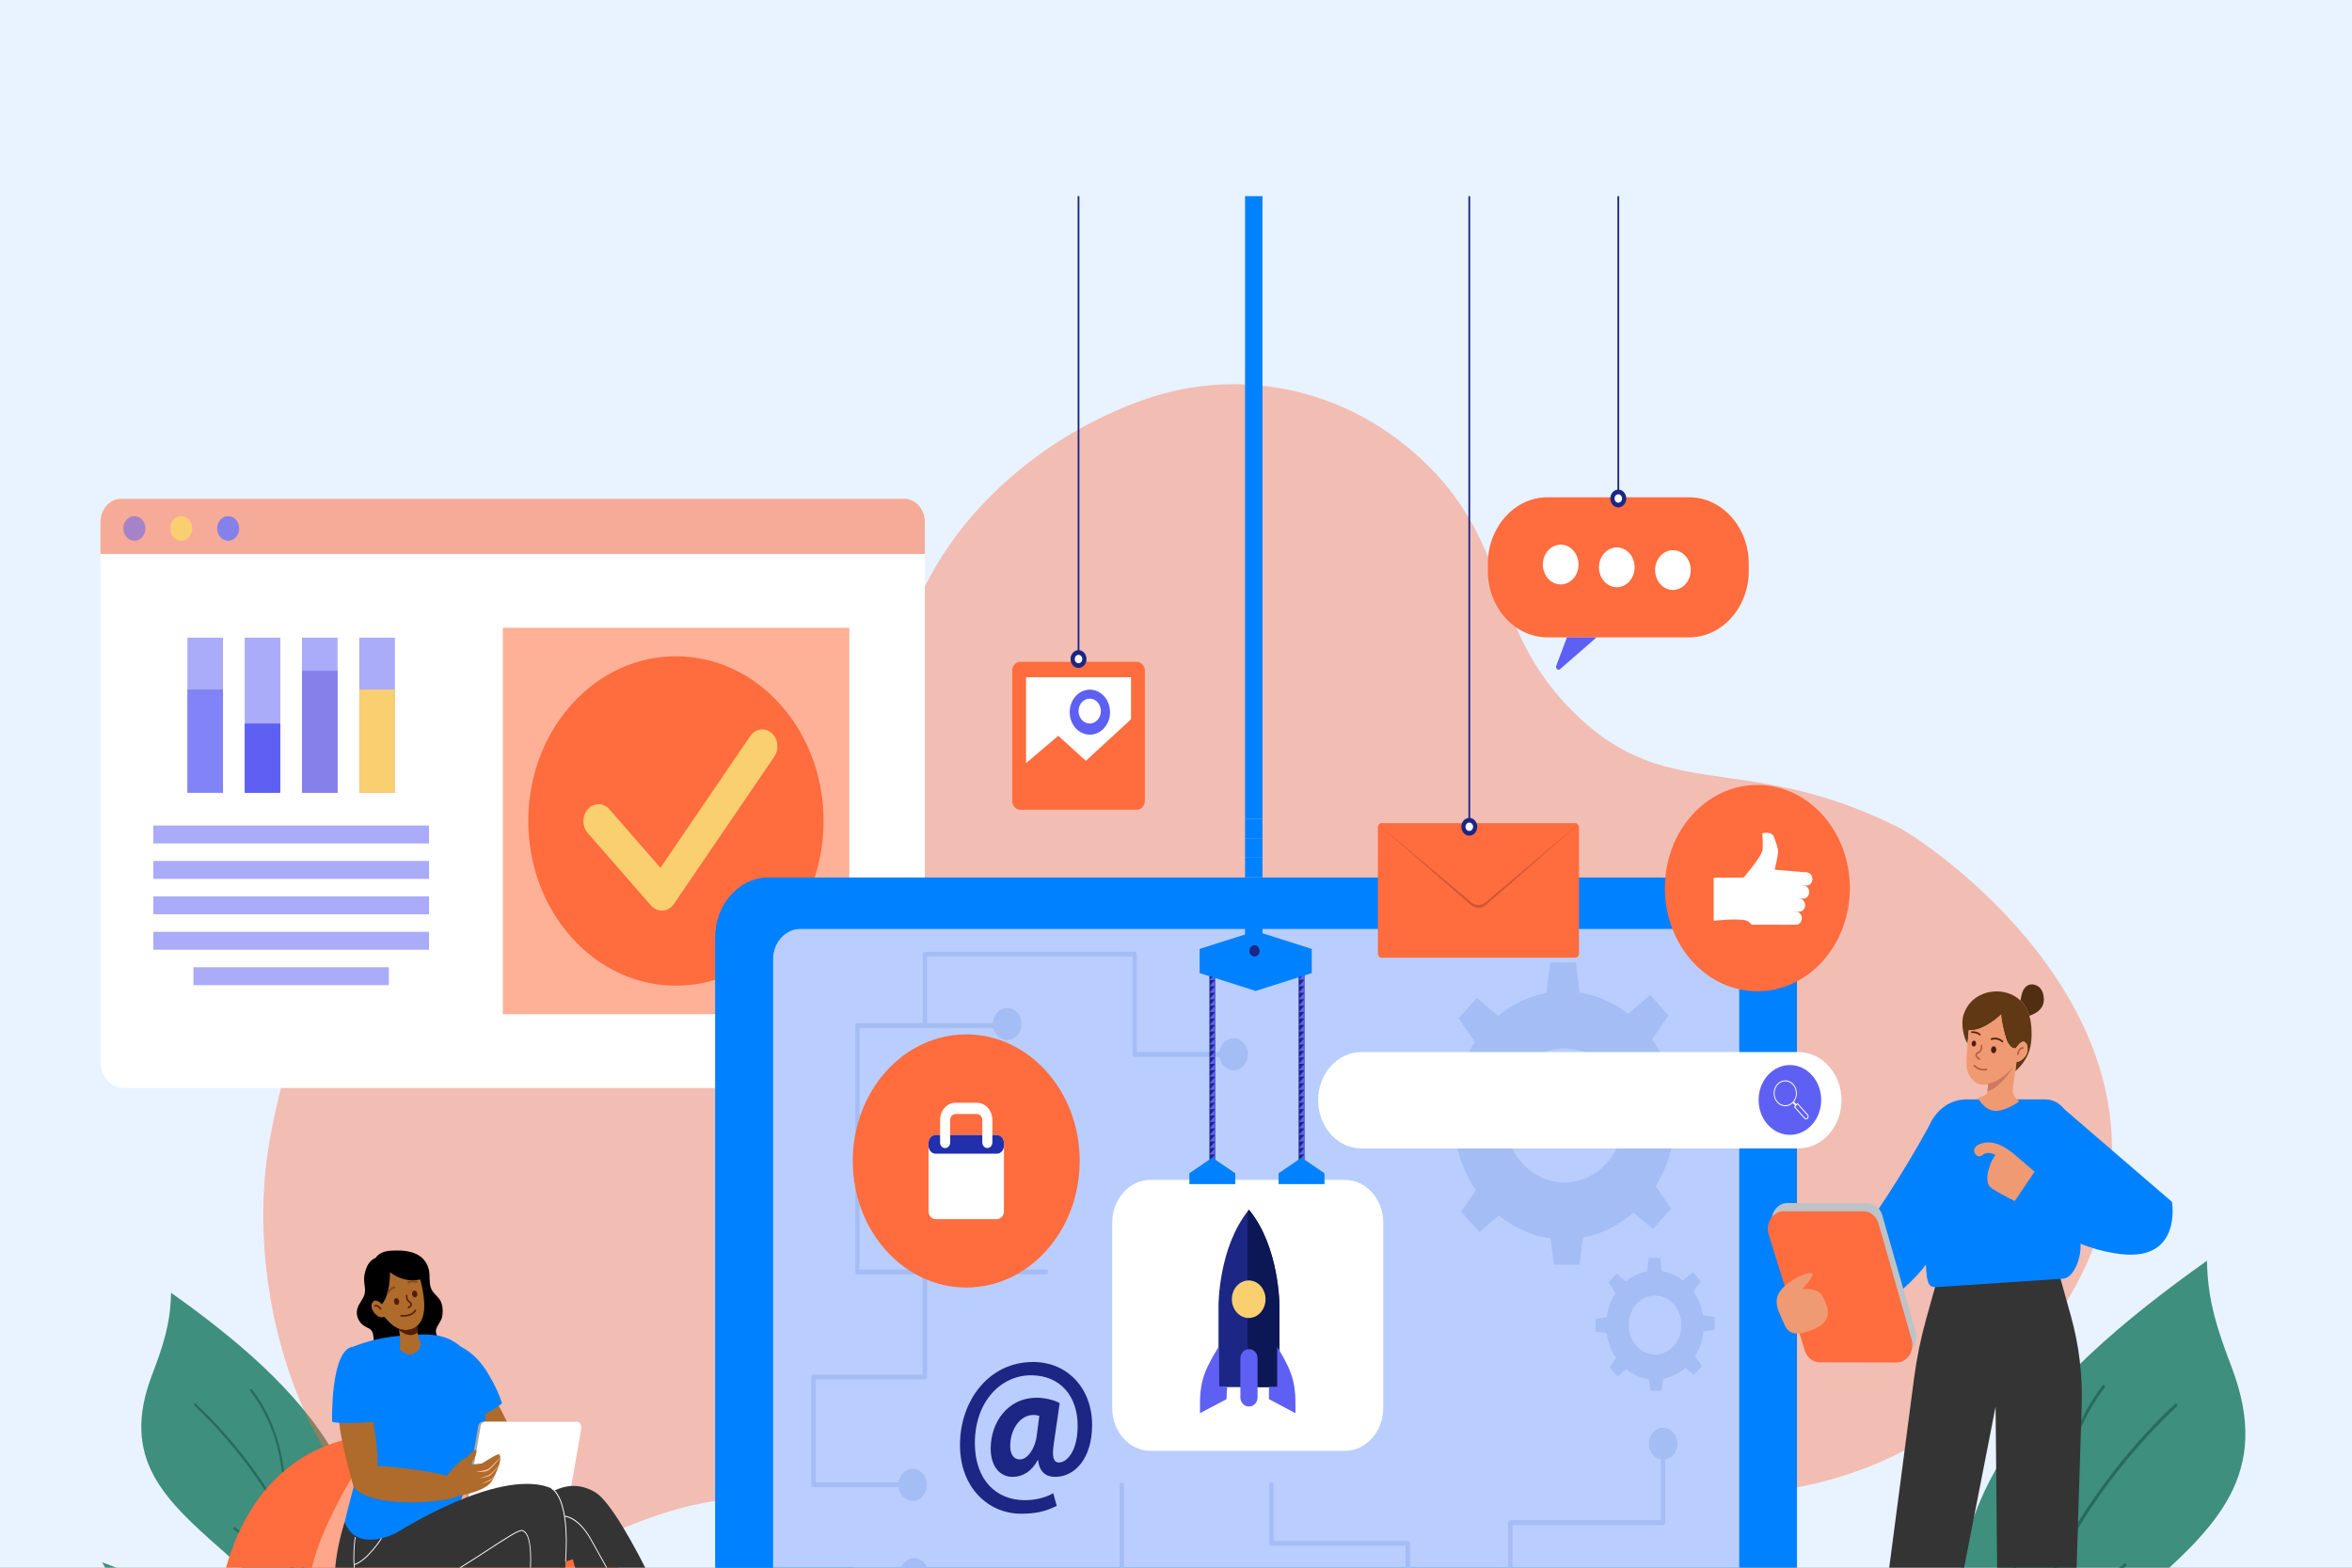 <?xml version="1.0" encoding="utf-8"?>
<svg version="1.1" x="0px" y="0px" viewBox="0 0 750 500" style="enable-background:new 0 0 750 500;" xmlns="http://www.w3.org/2000/svg" xmlns:bx="https://boxy-svg.com">
  <rect x="0" y="0" width="750" height="500" fill="#808080" stroke="none"/>
  <defs>
    <linearGradient id="color-0" gradientUnits="userSpaceOnUse" bx:pinned="true">
      <stop style="stop-color: rgb(255, 108, 62);"/>
    </linearGradient>
    <linearGradient id="color-1" gradientUnits="userSpaceOnUse" bx:pinned="true">
      <stop style="stop-color: rgb(0, 129, 255);"/>
    </linearGradient>
  </defs>
  <g id="BACKGROUND" transform="matrix(1, 0, 0, 1.4, 0, 0)">
    <rect x="0" style="fill:#E9F2FF;" width="750" height="500"/>
  </g>
  <g id="OBJECTS" transform="matrix(1.02, 0, 0, 1.138, -3.791, 62.56)">
    <g>
      <defs>
        <rect id="SVGID_1_" x="0" width="750" height="500"/>
      </defs>
      <clipPath id="SVGID_00000093891179555465090510000001675075487924672953_">
        <rect x="0" width="750" height="500" style="overflow: visible;"/>
      </clipPath>
      <g style="clip-path:url(#SVGID_00000093891179555465090510000001675075487924672953_);">
        <g>
          <g>
            <path style="fill:#3E8F7D;" d="M97.701,427.247c5.28-24.889-7.363-34.193-24.767-47.92 c-18.03-14.22-31.547-25.596-21.764-48.764c3.397-8.045,5.864-14.338,6.018-23.226c39.176,24.944,80.569,59.478,48.972,107.73 c-2.791,4.263-5.48,6.837-6.011,12.386L97.701,427.247z"/>
            <path style="fill:#3E8F7D;" d="M79.004,426.866c-10.637-1.271-22.684-5.736-28.637-13.612 c-6.869-9.087-8.223-20.987-14.724-30.361c19.409,6.71,43.728,12.712,51.069,34.369c1.082,3.194,1.836,6.46,2.141,9.822 c-0.006,0.001-0.013,0.001-0.02,0.002C85.894,427.358,82.526,427.287,79.004,426.866z"/>
            <path style="fill:#3E8F7D;" d="M115.803,427.745c23.58-5.696,39.059-13.047,37.572-40.116 c-21.106,11.428-40.337,10.793-47.295,38.547L115.803,427.745z"/>
            <g>
              <path style="fill:#276B5B;" d="M98.762,427.452c-0.04,0-0.081-0.007-0.121-0.023c-0.174-0.067-0.26-0.262-0.193-0.436 c16.069-41.561-21.949-77.914-33.985-88.065c-0.143-0.12-0.16-0.333-0.04-0.475c0.12-0.142,0.332-0.161,0.475-0.04 c7.678,6.476,21.863,20.001,30.605,37.817c8.645,17.619,9.847,34.78,3.573,51.006 C99.025,427.37,98.897,427.452,98.762,427.452z"/>
            </g>
            <g>
              <path style="fill:#276B5B;" d="M92.542,371.804c-0.005,0-0.009,0-0.014,0c-0.186-0.007-0.331-0.164-0.323-0.35l0.028-0.689 c0.326-7.927,0.932-22.68-10.252-35.879c-0.12-0.142-0.102-0.355,0.039-0.475c0.142-0.121,0.355-0.103,0.475,0.039 c11.354,13.4,10.741,28.325,10.412,36.342l-0.028,0.689C92.871,371.662,92.721,371.804,92.542,371.804z"/>
            </g>
            <g>
              <path style="fill:#276B5B;" d="M99.027,386.783c-0.05,0-0.102-0.012-0.15-0.036c-5.9-2.952-16.824-9.428-22.053-13.074 c-0.153-0.106-0.19-0.316-0.084-0.469c0.106-0.152,0.316-0.19,0.469-0.084c5.209,3.632,16.091,10.083,21.969,13.024 c0.167,0.083,0.234,0.286,0.15,0.452C99.269,386.715,99.151,386.783,99.027,386.783z"/>
            </g>
            <g>
              <path style="fill:#276B5B;" d="M85.067,427.769c-0.15,0-0.287-0.101-0.326-0.253c-1.565-6.067-7.512-14.722-14.798-21.535 c-8.361-7.819-16.895-11.884-23.414-11.146c-0.189,0.02-0.352-0.113-0.373-0.297c-0.021-0.185,0.112-0.352,0.297-0.373 c6.715-0.755,15.444,3.369,23.95,11.324c7.371,6.894,13.396,15.678,14.991,21.859c0.046,0.18-0.062,0.364-0.242,0.411 C85.123,427.765,85.095,427.769,85.067,427.769z"/>
            </g>
            <g>
              <path style="fill:#276B5B;" d="M108.903,424.632c-0.061,0-0.122-0.016-0.177-0.05c-0.158-0.098-0.207-0.306-0.109-0.464 c5.356-8.651,13.214-12.473,21.532-16.52c4.277-2.08,8.699-4.231,12.746-7.1c0.152-0.108,0.362-0.072,0.47,0.08 c0.108,0.152,0.072,0.362-0.08,0.47c-4.092,2.901-8.539,5.064-12.841,7.157c-8.228,4.003-16,7.783-21.254,16.268 C109.125,424.576,109.015,424.632,108.903,424.632z"/>
            </g>
            <g>
              <path style="fill:#276B5B;" d="M101.084,392.22c-0.06,0-0.12-0.016-0.175-0.049c-0.159-0.097-0.209-0.304-0.112-0.463 c3.777-6.191,3.044-14.07,2.336-21.69c-0.27-2.913-0.55-5.924-0.555-8.732c0-0.186,0.15-0.337,0.336-0.338 c0,0,0.001,0,0.001,0c0.186,0,0.337,0.15,0.337,0.336c0.004,2.778,0.27,5.641,0.552,8.672 c0.718,7.729,1.461,15.722-2.432,22.103C101.308,392.163,101.197,392.22,101.084,392.22z"/>
            </g>
          </g>
          <g>
            <path style="fill:#3E8F7D;" d="M641.391,453.115c-6.814-32.12,9.502-44.127,31.962-61.842 c23.268-18.351,40.713-33.032,28.088-62.932c-4.384-10.382-7.568-18.503-7.766-29.973 c-50.557,32.192-103.977,76.758-63.2,139.029c3.602,5.501,7.072,8.824,7.757,15.984L641.391,453.115z"/>
            <path style="fill:#3E8F7D;" d="M665.52,452.622c13.727-1.641,29.275-7.402,36.957-17.566 c8.864-11.727,10.612-27.085,19.002-39.182c-25.048,8.659-56.432,16.406-65.906,44.355c-1.397,4.122-2.369,8.336-2.763,12.676 c0.008,0.001,0.017,0.002,0.025,0.003C656.629,453.257,660.975,453.166,665.52,452.622z"/>
            <path style="fill:#3E8F7D;" d="M618.031,453.757c-30.43-7.351-50.406-16.837-48.488-51.77 c27.238,14.748,52.056,13.929,61.035,49.746L618.031,453.757z"/>
            <g>
              <path style="fill:#276B5B;" d="M640.022,453.379c0.052,0,0.105-0.009,0.157-0.029c0.224-0.087,0.335-0.339,0.248-0.562 c-20.738-53.636,28.326-100.55,43.858-113.651c0.184-0.155,0.207-0.429,0.052-0.613c-0.155-0.183-0.429-0.208-0.613-0.052 c-9.908,8.358-28.215,25.812-39.497,48.804c-11.157,22.738-12.708,44.884-4.611,65.825 C639.683,453.273,639.847,453.379,640.022,453.379z"/>
            </g>
            <g>
              <path style="fill:#276B5B;" d="M648.05,381.564c0.006,0,0.012,0,0.018,0c0.24-0.01,0.427-0.212,0.417-0.452l-0.036-0.889 c-0.42-10.23-1.202-29.27,13.231-46.303c0.155-0.183,0.132-0.458-0.051-0.613c-0.183-0.156-0.458-0.133-0.612,0.05 c-14.653,17.293-13.862,36.554-13.437,46.901l0.036,0.889C647.625,381.38,647.818,381.564,648.05,381.564z"/>
            </g>
            <g>
              <path style="fill:#276B5B;" d="M639.681,400.894c0.065,0,0.132-0.015,0.194-0.046c7.615-3.81,21.711-12.167,28.46-16.872 c0.197-0.137,0.245-0.408,0.108-0.605c-0.137-0.197-0.407-0.245-0.605-0.108c-6.722,4.687-20.766,13.012-28.352,16.808 c-0.215,0.108-0.302,0.368-0.194,0.583C639.367,400.806,639.521,400.894,639.681,400.894z"/>
            </g>
            <g>
              <path style="fill:#276B5B;" d="M657.697,453.787c0.194,0,0.37-0.13,0.421-0.326c2.02-7.83,9.695-18.999,19.097-27.792 c10.79-10.091,21.803-15.336,30.217-14.384c0.244,0.026,0.454-0.145,0.481-0.384c0.027-0.239-0.145-0.454-0.384-0.481 c-8.666-0.974-19.931,4.348-30.909,14.613c-9.513,8.896-17.287,20.233-19.346,28.209c-0.06,0.233,0.081,0.469,0.313,0.53 C657.624,453.783,657.66,453.787,657.697,453.787z"/>
            </g>
            <g>
              <path style="fill:#276B5B;" d="M626.936,449.74c0.078,0,0.157-0.021,0.229-0.065c0.204-0.127,0.267-0.394,0.141-0.599 c-6.912-11.164-17.053-16.097-27.788-21.319c-5.519-2.685-11.226-5.46-16.449-9.163c-0.196-0.14-0.468-0.093-0.606,0.103 c-0.139,0.196-0.093,0.468,0.103,0.606c5.281,3.744,11.02,6.536,16.571,9.236c10.619,5.165,20.649,10.044,27.428,20.995 C626.648,449.667,626.79,449.74,626.936,449.74z"/>
            </g>
            <g>
              <path style="fill:#276B5B;" d="M637.026,407.911c0.077,0,0.155-0.02,0.226-0.064c0.205-0.125,0.27-0.393,0.145-0.598 c-4.874-7.989-3.929-18.158-3.014-27.991c0.349-3.759,0.71-7.645,0.716-11.269c0-0.24-0.194-0.435-0.434-0.436 c0,0-0.001,0-0.001,0c-0.24,0-0.434,0.194-0.435,0.434c-0.005,3.585-0.349,7.28-0.713,11.191 c-0.927,9.975-1.886,20.289,3.138,28.524C636.736,407.837,636.879,407.911,637.026,407.911z"/>
            </g>
          </g>
        </g>
        <path style="fill: rgba(255, 108, 62, 0.392);" d="M358.56,57.942c28.95-10.019,61.087-5.564,85.647,12.748c1.065,0.794,2.123,1.619,3.171,2.475 c28.337,23.134,21.751,46.157,45.96,69.33c30.445,29.142,53.848,12.159,103.606,34.276c7.327,3.257,68.927,39.796,66.993,92.7 c-1.514,41.407-41.465,74.352-75.562,86.468c-49.523,17.597-76.615-3.407-105.681,18.334 c-35.447,26.515-23.683,79.314-101.531,85.272c-76.341,5.842-58.752-81.013-126.878-93.128 c-51.416-9.144-75.447,29.328-116.556,13.087c-36.855-14.56-58.745-69.772-49.661-115.096 c8.797-43.895,29.629-69.814,51.739-78.581c57.099-22.639,87.114-4.135,122.95-32.425c27.191-21.467,20.608-42.424,50.634-69.33 C327.813,71.148,343.74,63.071,358.56,57.942z"/>
        <g>
          <g>
            <path style="fill:#FFFFFF;" d="M35.135,242.741c0,3.977,3.224,7.202,7.202,7.202h243.308c3.977,0,7.202-3.224,7.202-7.202 V100.279H35.135V242.741z"/>
            <path style="opacity: 0.53; fill: url('#color-0');" d="M286.381,84.825H41.601c-3.571,0-6.466,2.895-6.466,6.466v8.988h257.711v-8.988 C292.847,87.72,289.952,84.825,286.381,84.825z"/>
            <circle style="opacity:0.53;fill:#5E60F4;" cx="45.72" cy="93.135" r="3.454"/>
            <circle style="fill:#F9CF70;" cx="60.384" cy="93.135" r="3.454"/>
            <path style="fill:#8681EA;" d="M75.049,89.68c-1.908,0-3.454,1.547-3.454,3.454s1.547,3.454,3.454,3.454 c1.908,0,3.454-1.547,3.454-3.454S76.957,89.68,75.049,89.68z"/>
          </g>
          <rect x="160.912" y="120.951" style="opacity: 0.53; fill: url('#color-0');" width="108.319" height="108.319"/>
          <g>
            <ellipse transform="matrix(0.707 -0.707 0.707 0.707 -60.829 203.367)" style="fill: url('#color-0');" cx="215.071" cy="175.111" rx="46.166" ry="46.166"/>
            <g>
              <path style="fill:#F9CF70;" d="M244.893,150.425c-2.085-1.584-5.06-1.179-6.644,0.905l-28.064,36.917l-15.942-16.387 c-1.826-1.877-4.828-1.919-6.705-0.093c-1.877,1.826-1.918,4.828-0.092,6.705l19.783,20.335 c0.895,0.921,2.122,1.435,3.398,1.435c0.096,0,0.192-0.003,0.288-0.009c1.378-0.084,2.651-0.764,3.487-1.863l31.397-41.301 C247.383,154.984,246.978,152.009,244.893,150.425z"/>
            </g>
          </g>
          <g>
            <g>
              <rect x="62.301" y="123.739" style="opacity:0.53;fill:#5E60F4;" width="11.13" height="43.483"/>
              <rect x="80.215" y="123.739" style="opacity:0.53;fill:#5E60F4;" width="11.13" height="43.483"/>
              <rect x="98.128" y="123.739" style="opacity:0.53;fill:#5E60F4;" width="11.13" height="43.483"/>
              <rect x="62.301" y="138.274" style="opacity:0.53;fill:#5E60F4;" width="11.13" height="28.948"/>
              <rect x="80.215" y="147.81" style="fill:#5E60F4;" width="11.13" height="19.412"/>
              <rect x="98.128" y="133.035" style="fill:#8681EA;" width="11.13" height="34.187"/>
              <rect x="116.041" y="123.739" style="opacity:0.53;fill:#5E60F4;" width="11.13" height="43.483"/>
              <rect x="116.041" y="138.274" style="fill:#F9CF70;" width="11.13" height="28.948"/>
            </g>
            <g style="opacity:0.53;">
              <rect x="51.642" y="176.39" style="fill:#5E60F4;" width="86.189" height="5.022"/>
              <rect x="51.642" y="186.32" style="fill:#5E60F4;" width="86.189" height="5.023"/>
              <rect x="51.642" y="196.249" style="fill:#5E60F4;" width="86.189" height="5.022"/>
              <rect x="51.642" y="206.179" style="fill:#5E60F4;" width="86.189" height="5.022"/>
              <rect x="64.195" y="216.108" style="fill:#5E60F4;" width="61.083" height="5.022"/>
            </g>
          </g>
        </g>
        <g>
          <ellipse style="fill:#BACDFF;" cx="380.824" cy="454.074" rx="190.904" ry="6.292"/>
        </g>
        <g>
          <g>
            <rect x="363.901" y="397.596" style="fill: url('#color-1');" width="65.05" height="54.637"/>
          </g>
          <g>
            <polygon style="fill: url('#color-1');" points="428.95,397.596 428.95,452.233 421.45,452.233 372.82,397.596 &#9;&#9;&#9;&#9;&#9;"/>
          </g>
          <g>
            <g>
              <path style="fill: url('#color-1');" d="M565.492,207.671v187.682c0,9.228-7.48,16.701-16.701,16.701H244.06 c-2.632,0-5.116-0.609-7.333-1.694c-5.551-2.712-9.368-8.411-9.368-15.007V207.671c0-9.221,7.48-16.701,16.701-16.701h304.73 C558.012,190.97,565.492,198.45,565.492,207.671z"/>
            </g>
            <g>
              <path style="fill: url('#color-1');" d="M522.842,190.97L236.728,410.36c-5.551-2.712-9.368-8.411-9.368-15.007V207.671 c0-9.221,7.48-16.701,16.701-16.701H522.842z"/>
            </g>
          </g>
          <g>
            <g>
              <path style="fill:#BACDFF;" d="M547.445,213.892v175.247c0,4.701-3.81,8.511-8.511,8.511H253.918 c-0.355,0-0.703-0.02-1.045-0.067c-4.205-0.509-7.467-4.098-7.467-8.444V213.892c0-4.701,3.81-8.511,8.511-8.511h285.016 C543.634,205.381,547.445,209.191,547.445,213.892z"/>
            </g>
          </g>
          <g>
            <path style="fill:#A4BDF4;" d="M535.294,260.558v-8.077l-8.335-1.111c-1.021-5.609-3.39-10.747-6.758-15.069l5.131-6.71 l-5.712-5.712l-6.92,5.292c-4.416-3.096-9.586-5.188-15.179-5.951l-1.131-8.482h-8.077l-1.149,8.615 c-5.602,0.912-10.754,3.161-15.117,6.413l-6.625-5.066l-5.712,5.712l5.086,6.65c-3.297,4.479-5.545,9.777-6.381,15.533 l-7.846,1.046v8.077l7.859,1.048c0.874,5.899,3.232,11.314,6.681,15.855l-4.578,5.987l5.712,5.712l6.06-4.634 c4.653,3.403,10.183,5.676,16.188,6.417l0.981,7.359h8.077l1.01-7.575c5.906-0.988,11.307-3.465,15.803-7.034l6.077,4.647 l5.711-5.712l-4.841-6.331c3.198-4.592,5.314-9.992,5.982-15.832L535.294,260.558z M492.786,276.432 c-10.383,0-18.799-8.416-18.799-18.799c0-10.386,8.416-18.802,18.799-18.802s18.802,8.416,18.802,18.802 C511.588,268.017,503.17,276.432,492.786,276.432z"/>
          </g>
          <g>
            <rect x="306.014" y="440.522" style="fill: url('#color-1');" width="180.822" height="11.708"/>
          </g>
          <g>
            <path style="fill:#A4BDF4;" d="M539.788,317.695v-3.549l-3.662-0.488c-0.449-2.464-1.489-4.722-2.969-6.62l2.254-2.948 l-2.509-2.509l-3.04,2.325c-1.94-1.36-4.211-2.279-6.669-2.614l-0.497-3.726h-3.549l-0.505,3.785 c-2.461,0.401-4.725,1.389-6.641,2.817l-2.91-2.226l-2.509,2.509l2.234,2.922c-1.449,1.968-2.436,4.295-2.804,6.824 l-3.447,0.46v3.549l3.453,0.46c0.384,2.592,1.42,4.971,2.935,6.966l-2.011,2.63l2.509,2.509l2.663-2.036 c2.044,1.495,4.473,2.494,7.112,2.819l0.431,3.233h3.549l0.444-3.328c2.595-0.434,4.967-1.522,6.943-3.09l2.67,2.041 l2.509-2.509l-2.127-2.781c1.405-2.017,2.335-4.39,2.628-6.955L539.788,317.695z M521.114,324.669 c-4.562,0-8.259-3.697-8.259-8.259c0-4.563,3.697-8.26,8.259-8.26s8.26,3.697,8.26,8.26 C529.374,320.972,525.675,324.669,521.114,324.669z"/>
          </g>
          <g>
            <g>
              <g>
                <path style="fill:#A4BDF4;" d="M330.738,302.183h-58.967c-0.37,0-0.67-0.3-0.67-0.67V232.45c0-0.37,0.3-0.67,0.67-0.67 h43.358c0.37,0,0.67,0.299,0.67,0.67c0,0.37-0.3,0.67-0.67,0.67H272.44v67.724h58.298c0.37,0,0.67,0.3,0.67,0.67 C331.408,301.884,331.108,302.183,330.738,302.183z"/>
              </g>
              <g>
                <circle style="fill:#A4BDF4;" cx="318.598" cy="232.017" r="4.477"/>
              </g>
            </g>
            <g>
              <g>
                <circle style="fill:#A4BDF4;" cx="389.375" cy="240.512" r="4.477"/>
              </g>
              <g>
                <path style="fill:#A4BDF4;" d="M385.568,241.226h-27.119c-0.37,0-0.67-0.299-0.67-0.67v-27.454h-64.238v19.348 c0,0.37-0.3,0.67-0.67,0.67s-0.67-0.3-0.67-0.67v-20.018c0-0.37,0.3-0.67,0.67-0.67h65.577c0.37,0,0.67,0.299,0.67,0.67 v27.454h26.45c0.37,0,0.67,0.299,0.67,0.67C386.238,240.927,385.938,241.226,385.568,241.226z"/>
              </g>
            </g>
            <g>
              <g>
                <circle style="fill:#A4BDF4;" cx="289.034" cy="361.168" r="4.477"/>
              </g>
              <g>
                <path style="fill:#A4BDF4;" d="M285.126,361.838h-27.119c-0.37,0-0.67-0.299-0.67-0.67v-30.213c0-0.37,0.3-0.67,0.67-0.67 h34.195v-28.771c0-0.37,0.3-0.67,0.67-0.67s0.67,0.3,0.67,0.67v29.441c0,0.37-0.3,0.67-0.67,0.67h-34.195v28.874h26.45 c0.37,0,0.67,0.299,0.67,0.67S285.495,361.838,285.126,361.838z"/>
              </g>
            </g>
            <g>
              <g>
                <circle style="fill:#A4BDF4;" cx="289.481" cy="386.198" r="4.477"/>
              </g>
              <g>
                <path style="fill:#A4BDF4;" d="M354.431,386.868h-61.56c-0.37,0-0.67-0.299-0.67-0.67c0-0.37,0.3-0.67,0.67-0.67h60.89 v-24.36c0-0.37,0.3-0.67,0.67-0.67c0.37,0,0.67,0.299,0.67,0.67v25.03C355.1,386.568,354.8,386.868,354.431,386.868z"/>
              </g>
            </g>
            <g>
              <g>
                <circle style="fill:#A4BDF4;" cx="516.505" cy="390.501" r="4.477"/>
              </g>
              <g>
                <circle style="fill:#A4BDF4;" cx="523.647" cy="349.65" r="4.477"/>
              </g>
              <g>
                <path style="fill:#A4BDF4;" d="M512.855,391.345h-69.044c-0.37,0-0.67-0.299-0.67-0.67v-12.44H401.22 c-0.37,0-0.67-0.3-0.67-0.67v-16.397c0-0.37,0.3-0.67,0.67-0.67c0.37,0,0.67,0.299,0.67,0.67v15.728h41.922 c0.37,0,0.67,0.299,0.67,0.67v12.44h68.374c0.37,0,0.67,0.299,0.67,0.67C513.525,391.045,513.225,391.345,512.855,391.345z"/>
              </g>
              <g>
                <path style="fill:#A4BDF4;" d="M475.879,391.345c-0.37,0-0.67-0.299-0.67-0.67v-18.914c0-0.37,0.3-0.67,0.67-0.67h47.099 V352.83c0-0.37,0.3-0.67,0.67-0.67c0.37,0,0.67,0.299,0.67,0.67v18.931c0,0.37-0.3,0.67-0.67,0.67h-47.099v18.244 C476.549,391.045,476.249,391.345,475.879,391.345z"/>
              </g>
            </g>
          </g>
        </g>
        <g>
          <path style="fill:#FFFFFF;" d="M424.13,351.66h-60.686c-6.642,0-12.026-5.384-12.026-12.026v-51.911 c0-6.642,5.384-12.026,12.026-12.026h60.686c6.642,0,12.026,5.384,12.026,12.026v51.911 C436.156,346.276,430.772,351.66,424.13,351.66z"/>
          <g>
            <g>
              <path style="fill:#1C2684;" d="M394.175,284.076c-9.566,10.42-9.521,26.852-9.521,26.852v22.845h9.521h9.521v-22.845 C403.696,310.928,403.741,294.496,394.175,284.076z"/>
              <path style="fill:#0C1756;" d="M393.787,284.519v49.253h0.388h9.521v-22.845c0,0,0.045-16.432-9.521-26.852 C394.042,284.221,393.917,284.372,393.787,284.519z"/>
              <path style="fill:#5E60F4;" d="M394.303,339.197h-0.256c-1.414,0-2.56-1.146-2.56-2.56V325.72c0-1.414,1.146-2.56,2.56-2.56 h0.256c1.414,0,2.56,1.146,2.56,2.56v10.916C396.863,338.05,395.717,339.197,394.303,339.197z"/>
              <path style="fill:#5E60F4;" d="M387.334,333.729l-0.177,3.426l-8.29,3.938v-2.816c0-6.846,2.028-10.103,5.828-15.798l0,0 l0.177,11.251H387.334z"/>
              <path style="fill:#5E60F4;" d="M400.417,333.723v3.432l8.29,3.938v-2.816c0-6.846-1.907-10.103-5.707-15.798l0,0v11.244 H400.417z"/>
              <ellipse transform="matrix(0.924 -0.383 0.383 0.924 -88.352 174.297)" style="fill:#F9CF70;" cx="393.948" cy="309.235" rx="5.262" ry="5.262"/>
            </g>
          </g>
          <g>
            <rect x="381.813" y="219.607" style="fill:#1C2684;" width="1.813" height="1.813"/>
            <polygon style="fill:#5E60F4;" points="383.625,219.607 381.813,221.419 383.625,221.419 &#9;&#9;&#9;&#9;&#9;"/>
            <rect x="381.813" y="221.419" style="fill:#1C2684;" width="1.813" height="1.813"/>
            <polygon style="fill:#5E60F4;" points="383.625,221.419 381.813,223.233 383.625,223.233 &#9;&#9;&#9;&#9;&#9;"/>
            <rect x="381.813" y="223.233" style="fill:#1C2684;" width="1.813" height="1.813"/>
            <polygon style="fill:#5E60F4;" points="383.625,223.233 381.813,225.046 383.625,225.046 &#9;&#9;&#9;&#9;&#9;"/>
            <rect x="381.813" y="225.046" style="fill:#1C2684;" width="1.813" height="1.813"/>
            <polygon style="fill:#5E60F4;" points="383.625,225.046 381.813,226.859 383.625,226.859 &#9;&#9;&#9;&#9;&#9;"/>
            <rect x="381.813" y="226.859" style="fill:#1C2684;" width="1.813" height="1.813"/>
            <polygon style="fill:#5E60F4;" points="383.625,226.859 381.813,228.672 383.625,228.672 &#9;&#9;&#9;&#9;&#9;"/>
            <rect x="381.813" y="228.672" style="fill:#1C2684;" width="1.813" height="1.813"/>
            <polygon style="fill:#5E60F4;" points="383.625,228.672 381.813,230.485 383.625,230.485 &#9;&#9;&#9;&#9;&#9;"/>
            <rect x="381.813" y="230.485" style="fill:#1C2684;" width="1.813" height="1.813"/>
            <polygon style="fill:#5E60F4;" points="383.625,230.485 381.813,232.298 383.625,232.298 &#9;&#9;&#9;&#9;&#9;"/>
            <rect x="381.813" y="232.298" style="fill:#1C2684;" width="1.813" height="1.813"/>
            <polygon style="fill:#5E60F4;" points="383.625,232.298 381.813,234.111 383.625,234.111 &#9;&#9;&#9;&#9;&#9;"/>
            <rect x="381.813" y="234.111" style="fill:#1C2684;" width="1.813" height="1.813"/>
            <polygon style="fill:#5E60F4;" points="383.625,234.111 381.813,235.924 383.625,235.924 &#9;&#9;&#9;&#9;&#9;"/>
            <rect x="381.813" y="235.924" style="fill:#1C2684;" width="1.813" height="1.813"/>
            <polygon style="fill:#5E60F4;" points="383.625,235.924 381.813,237.737 383.625,237.737 &#9;&#9;&#9;&#9;&#9;"/>
            <rect x="381.813" y="237.737" style="fill:#1C2684;" width="1.813" height="1.813"/>
            <polygon style="fill:#5E60F4;" points="383.625,237.737 381.813,239.55 383.625,239.55 &#9;&#9;&#9;&#9;&#9;"/>
            <rect x="381.813" y="239.55" style="fill:#1C2684;" width="1.813" height="1.813"/>
            <polygon style="fill:#5E60F4;" points="383.625,239.55 381.813,241.363 383.625,241.363 &#9;&#9;&#9;&#9;&#9;"/>
            <rect x="381.813" y="241.363" style="fill:#1C2684;" width="1.813" height="1.813"/>
            <polygon style="fill:#5E60F4;" points="383.625,241.363 381.813,243.176 383.625,243.176 &#9;&#9;&#9;&#9;&#9;"/>
            <rect x="381.813" y="243.176" style="fill:#1C2684;" width="1.813" height="1.813"/>
            <polygon style="fill:#5E60F4;" points="383.625,243.176 381.813,244.989 383.625,244.989 &#9;&#9;&#9;&#9;&#9;"/>
            <rect x="381.813" y="244.989" style="fill:#1C2684;" width="1.813" height="1.813"/>
            <polygon style="fill:#5E60F4;" points="383.625,244.989 381.813,246.802 383.625,246.802 &#9;&#9;&#9;&#9;&#9;"/>
            <rect x="381.813" y="246.802" style="fill:#1C2684;" width="1.813" height="1.813"/>
            <polygon style="fill:#5E60F4;" points="383.625,246.802 381.813,248.615 383.625,248.615 &#9;&#9;&#9;&#9;&#9;"/>
            <rect x="381.813" y="248.615" style="fill:#1C2684;" width="1.813" height="1.813"/>
            <polygon style="fill:#5E60F4;" points="383.625,248.615 381.813,250.428 383.625,250.428 &#9;&#9;&#9;&#9;&#9;"/>
            <rect x="381.813" y="250.428" style="fill:#1C2684;" width="1.813" height="1.813"/>
            <polygon style="fill:#5E60F4;" points="383.625,250.428 381.813,252.241 383.625,252.241 &#9;&#9;&#9;&#9;&#9;"/>
            <rect x="381.813" y="252.241" style="fill:#1C2684;" width="1.813" height="1.813"/>
            <polygon style="fill:#5E60F4;" points="383.625,252.241 381.813,254.054 383.625,254.054 &#9;&#9;&#9;&#9;&#9;"/>
            <rect x="381.813" y="254.054" style="fill:#1C2684;" width="1.813" height="1.813"/>
            <polygon style="fill:#5E60F4;" points="383.625,254.054 381.813,255.867 383.625,255.867 &#9;&#9;&#9;&#9;&#9;"/>
            <rect x="381.813" y="255.867" style="fill:#1C2684;" width="1.813" height="1.813"/>
            <polygon style="fill:#5E60F4;" points="383.625,255.867 381.813,257.68 383.625,257.68 &#9;&#9;&#9;&#9;&#9;"/>
            <rect x="381.813" y="257.68" style="fill:#1C2684;" width="1.813" height="1.813"/>
            <polygon style="fill:#5E60F4;" points="383.625,257.68 381.813,259.493 383.625,259.493 &#9;&#9;&#9;&#9;&#9;"/>
            <rect x="381.813" y="259.493" style="fill:#1C2684;" width="1.813" height="1.813"/>
            <polygon style="fill:#5E60F4;" points="383.625,259.493 381.813,261.306 383.625,261.306 &#9;&#9;&#9;&#9;&#9;"/>
            <rect x="381.813" y="261.306" style="fill:#1C2684;" width="1.813" height="1.813"/>
            <polygon style="fill:#5E60F4;" points="383.625,261.306 381.813,263.119 383.625,263.119 &#9;&#9;&#9;&#9;&#9;"/>
            <rect x="381.813" y="263.119" style="fill:#1C2684;" width="1.813" height="1.813"/>
            <polygon style="fill:#5E60F4;" points="383.625,263.119 381.813,264.932 383.625,264.932 &#9;&#9;&#9;&#9;&#9;"/>
            <rect x="381.813" y="264.932" style="fill:#1C2684;" width="1.813" height="1.813"/>
            <polygon style="fill:#5E60F4;" points="383.625,264.932 381.813,266.745 383.625,266.745 &#9;&#9;&#9;&#9;&#9;"/>
            <rect x="381.813" y="266.745" style="fill:#1C2684;" width="1.813" height="1.813"/>
            <polygon style="fill:#5E60F4;" points="383.625,266.745 381.813,268.558 383.625,268.558 &#9;&#9;&#9;&#9;&#9;"/>
            <rect x="381.813" y="268.558" style="fill:#1C2684;" width="1.813" height="1.813"/>
            <polygon style="fill:#5E60F4;" points="383.625,268.558 381.813,270.371 383.625,270.371 &#9;&#9;&#9;&#9;&#9;"/>
            <polygon style="fill: url('#color-1');" points="389.893,273.858 389.893,276.895 382.759,276.895 382.68,276.895 375.545,276.895 &#10;&#9;&#9;&#9;&#9;&#9;&#9;375.545,273.858 382.719,269.465 &#9;&#9;&#9;&#9;&#9;"/>
            <circle style="fill: url('#color-1');" cx="382.719" cy="274.274" r="1.588"/>
            <rect x="409.706" y="217.793" style="fill:#1C2684;" width="1.813" height="1.813"/>
            <polygon style="fill:#5E60F4;" points="411.519,217.793 409.706,219.607 411.519,219.607 &#9;&#9;&#9;&#9;&#9;"/>
            <rect x="409.706" y="219.607" style="fill:#1C2684;" width="1.813" height="1.813"/>
            <polygon style="fill:#5E60F4;" points="411.519,219.607 409.706,221.419 411.519,221.419 &#9;&#9;&#9;&#9;&#9;"/>
            <rect x="409.706" y="221.419" style="fill:#1C2684;" width="1.813" height="1.813"/>
            <polygon style="fill:#5E60F4;" points="411.519,221.419 409.706,223.233 411.519,223.233 &#9;&#9;&#9;&#9;&#9;"/>
            <rect x="409.706" y="223.233" style="fill:#1C2684;" width="1.813" height="1.813"/>
            <polygon style="fill:#5E60F4;" points="411.519,223.233 409.706,225.046 411.519,225.046 &#9;&#9;&#9;&#9;&#9;"/>
            <rect x="409.706" y="225.046" style="fill:#1C2684;" width="1.813" height="1.813"/>
            <polygon style="fill:#5E60F4;" points="411.519,225.046 409.706,226.859 411.519,226.859 &#9;&#9;&#9;&#9;&#9;"/>
            <rect x="409.706" y="226.859" style="fill:#1C2684;" width="1.813" height="1.813"/>
            <polygon style="fill:#5E60F4;" points="411.519,226.859 409.706,228.672 411.519,228.672 &#9;&#9;&#9;&#9;&#9;"/>
            <rect x="409.706" y="228.672" style="fill:#1C2684;" width="1.813" height="1.813"/>
            <polygon style="fill:#5E60F4;" points="411.519,228.672 409.706,230.485 411.519,230.485 &#9;&#9;&#9;&#9;&#9;"/>
            <rect x="409.706" y="230.485" style="fill:#1C2684;" width="1.813" height="1.813"/>
            <polygon style="fill:#5E60F4;" points="411.519,230.485 409.706,232.298 411.519,232.298 &#9;&#9;&#9;&#9;&#9;"/>
            <rect x="409.706" y="232.298" style="fill:#1C2684;" width="1.813" height="1.813"/>
            <polygon style="fill:#5E60F4;" points="411.519,232.298 409.706,234.111 411.519,234.111 &#9;&#9;&#9;&#9;&#9;"/>
            <rect x="409.706" y="234.111" style="fill:#1C2684;" width="1.813" height="1.813"/>
            <polygon style="fill:#5E60F4;" points="411.519,234.111 409.706,235.924 411.519,235.924 &#9;&#9;&#9;&#9;&#9;"/>
            <rect x="409.706" y="235.924" style="fill:#1C2684;" width="1.813" height="1.813"/>
            <polygon style="fill:#5E60F4;" points="411.519,235.924 409.706,237.737 411.519,237.737 &#9;&#9;&#9;&#9;&#9;"/>
            <rect x="409.706" y="237.737" style="fill:#1C2684;" width="1.813" height="1.813"/>
            <polygon style="fill:#5E60F4;" points="411.519,237.737 409.706,239.55 411.519,239.55 &#9;&#9;&#9;&#9;&#9;"/>
            <rect x="409.706" y="239.55" style="fill:#1C2684;" width="1.813" height="1.813"/>
            <polygon style="fill:#5E60F4;" points="411.519,239.55 409.706,241.363 411.519,241.363 &#9;&#9;&#9;&#9;&#9;"/>
            <rect x="409.706" y="241.363" style="fill:#1C2684;" width="1.813" height="1.813"/>
            <polygon style="fill:#5E60F4;" points="411.519,241.363 409.706,243.176 411.519,243.176 &#9;&#9;&#9;&#9;&#9;"/>
            <rect x="409.706" y="243.176" style="fill:#1C2684;" width="1.813" height="1.813"/>
            <polygon style="fill:#5E60F4;" points="411.519,243.176 409.706,244.989 411.519,244.989 &#9;&#9;&#9;&#9;&#9;"/>
            <rect x="409.706" y="244.989" style="fill:#1C2684;" width="1.813" height="1.813"/>
            <polygon style="fill:#5E60F4;" points="411.519,244.989 409.706,246.802 411.519,246.802 &#9;&#9;&#9;&#9;&#9;"/>
            <rect x="409.706" y="246.802" style="fill:#1C2684;" width="1.813" height="1.813"/>
            <polygon style="fill:#5E60F4;" points="411.519,246.802 409.706,248.615 411.519,248.615 &#9;&#9;&#9;&#9;&#9;"/>
            <rect x="409.706" y="248.615" style="fill:#1C2684;" width="1.813" height="1.813"/>
            <polygon style="fill:#5E60F4;" points="411.519,248.615 409.706,250.428 411.519,250.428 &#9;&#9;&#9;&#9;&#9;"/>
            <rect x="409.706" y="250.428" style="fill:#1C2684;" width="1.813" height="1.813"/>
            <polygon style="fill:#5E60F4;" points="411.519,250.428 409.706,252.241 411.519,252.241 &#9;&#9;&#9;&#9;&#9;"/>
            <rect x="409.706" y="252.241" style="fill:#1C2684;" width="1.813" height="1.813"/>
            <polygon style="fill:#5E60F4;" points="411.519,252.241 409.706,254.054 411.519,254.054 &#9;&#9;&#9;&#9;&#9;"/>
            <rect x="409.706" y="254.054" style="fill:#1C2684;" width="1.813" height="1.813"/>
            <polygon style="fill:#5E60F4;" points="411.519,254.054 409.706,255.867 411.519,255.867 &#9;&#9;&#9;&#9;&#9;"/>
            <rect x="409.706" y="255.867" style="fill:#1C2684;" width="1.813" height="1.813"/>
            <polygon style="fill:#5E60F4;" points="411.519,255.867 409.706,257.68 411.519,257.68 &#9;&#9;&#9;&#9;&#9;"/>
            <rect x="409.706" y="257.68" style="fill:#1C2684;" width="1.813" height="1.813"/>
            <polygon style="fill:#5E60F4;" points="411.519,257.68 409.706,259.493 411.519,259.493 &#9;&#9;&#9;&#9;&#9;"/>
            <rect x="409.706" y="259.493" style="fill:#1C2684;" width="1.813" height="1.813"/>
            <polygon style="fill:#5E60F4;" points="411.519,259.493 409.706,261.306 411.519,261.306 &#9;&#9;&#9;&#9;&#9;"/>
            <rect x="409.706" y="261.306" style="fill:#1C2684;" width="1.813" height="1.813"/>
            <polygon style="fill:#5E60F4;" points="411.519,261.306 409.706,263.119 411.519,263.119 &#9;&#9;&#9;&#9;&#9;"/>
            <rect x="409.706" y="263.119" style="fill:#1C2684;" width="1.813" height="1.813"/>
            <polygon style="fill:#5E60F4;" points="411.519,263.119 409.706,264.932 411.519,264.932 &#9;&#9;&#9;&#9;&#9;"/>
            <rect x="409.706" y="264.932" style="fill:#1C2684;" width="1.813" height="1.813"/>
            <polygon style="fill:#5E60F4;" points="411.519,264.932 409.706,266.745 411.519,266.745 &#9;&#9;&#9;&#9;&#9;"/>
            <rect x="409.706" y="266.745" style="fill:#1C2684;" width="1.813" height="1.813"/>
            <polygon style="fill:#5E60F4;" points="411.519,266.745 409.706,268.558 411.519,268.558 &#9;&#9;&#9;&#9;&#9;"/>
            <rect x="409.706" y="268.558" style="fill:#1C2684;" width="1.813" height="1.813"/>
            <polygon style="fill:#5E60F4;" points="411.519,268.558 409.706,270.371 411.519,270.371 &#9;&#9;&#9;&#9;&#9;"/>
            <polygon style="fill: url('#color-1');" points="417.786,273.858 417.786,276.895 410.652,276.895 410.573,276.895 403.438,276.895 &#10;&#9;&#9;&#9;&#9;&#9;&#9;403.438,273.858 410.612,269.465 &#9;&#9;&#9;&#9;&#9;"/>
            <circle style="fill: url('#color-1');" cx="410.612" cy="274.002" r="1.588"/>
            <polygon style="fill:#1C2684;" points="383.625,219.607 381.813,219.607 381.813,217.793 383.625,218.237 &#9;&#9;&#9;&#9;&#9;"/>
            <polygon style="fill:#5E60F4;" points="383.625,218.237 381.813,219.607 383.625,219.607 &#9;&#9;&#9;&#9;&#9;"/>
            <polygon style="fill: url('#color-1');" points="396.315,222.736 413.792,217.75 413.792,214.285 396.315,214.285 396.225,214.285 &#10;&#9;&#9;&#9;&#9;&#9;&#9;378.748,214.285 378.748,217.75 396.225,222.736 &#9;&#9;&#9;&#9;&#9;"/>
            <path style="fill: url('#color-1');" d="M397.486,217.213c0-0.877-0.711-1.588-1.588-1.588s-1.588,0.711-1.588,1.588 c0,0.877,0.711,1.588,1.588,1.588S397.486,218.09,397.486,217.213z"/>
            <rect x="392.953" y="201.721" transform="matrix(-1 -1.224647e-16 1.224647e-16 -1 791.346 408.882)" style="fill: url('#color-1');" width="5.439" height="5.439"/>
            <rect x="392.953" y="196.282" transform="matrix(-1 -1.224647e-16 1.224647e-16 -1 791.346 398.003)" style="fill: url('#color-1');" width="5.439" height="5.439"/>
            <rect x="392.953" y="190.843" transform="matrix(-1 -1.224647e-16 1.224647e-16 -1 791.346 387.125)" style="fill: url('#color-1');" width="5.439" height="5.439"/>
            <rect x="392.953" y="185.404" transform="matrix(-1 -1.224647e-16 1.224647e-16 -1 791.346 376.247)" style="fill: url('#color-1');" width="5.439" height="5.439"/>
            <rect x="392.953" y="179.965" transform="matrix(-1 -1.224647e-16 1.224647e-16 -1 791.346 365.369)" style="fill: url('#color-1');" width="5.439" height="5.439"/>
            <rect x="392.953" y="174.526" transform="matrix(-1 -1.224647e-16 1.224647e-16 -1 791.346 354.491)" style="fill: url('#color-1');" width="5.439" height="5.439"/>
            <rect x="392.953" y="-12.288" transform="matrix(-1 -1.224647e-16 1.224647e-16 -1 791.346 162.238)" style="fill: url('#color-1');" width="5.439" height="186.814"/>
            <polygon style="fill: url('#color-1');" points="396.315,205.99 413.792,210.976 413.792,214.441 396.315,214.441 396.225,214.441 &#10;&#9;&#9;&#9;&#9;&#9;&#9;378.748,214.441 378.748,210.976 396.225,205.99 &#9;&#9;&#9;&#9;&#9;"/>
            <path style="fill:#1C2684;" d="M397.486,211.514c0,0.877-0.711,1.588-1.588,1.588s-1.588-0.711-1.588-1.588 c0-0.877,0.711-1.588,1.588-1.588S397.486,210.636,397.486,211.514z"/>
          </g>
        </g>
        <g>
          <path style="fill:#1C2684;" d="M334.079,367.066c-3.666,1.65-6.843,2.2-11.181,2.2c-10.142,0-19.063-7.271-19.063-19.246 c0-12.464,9.043-23.278,22.851-23.278c10.753,0,18.452,7.393,18.452,17.657c0,8.92-5.01,14.541-11.609,14.541 c-2.872,0-4.949-1.466-5.254-4.705h-0.122c-1.894,3.116-4.643,4.705-7.882,4.705c-3.971,0-6.843-2.933-6.843-7.943 c0-7.454,5.499-14.236,14.297-14.236c2.688,0,5.743,0.672,7.271,1.527l-1.833,11.303c-0.611,3.605-0.183,5.254,1.527,5.316 c2.627,0.061,5.927-3.299,5.927-10.326c0-7.943-5.132-14.114-14.603-14.114c-9.348,0-17.535,7.332-17.535,19.002 c0,10.203,6.537,16.008,15.641,16.008c3.116,0,6.415-0.672,8.859-1.955L334.079,367.066z M328.641,341.832 c-0.489-0.122-1.1-0.244-1.894-0.244c-4.032,0-7.21,3.971-7.21,8.676c0,2.322,1.039,3.788,3.055,3.788 c2.261,0,4.643-2.872,5.193-6.415L328.641,341.832z"/>
        </g>
        <g>
          <circle style="fill: url('#color-0');" cx="305.786" cy="270.401" r="35.473"/>
          <g>
            <g>
              <g>
                <g>
                  <path style="fill:#FFFFFF;" d="M317.573,284.467c0,1.237-1.003,2.24-2.24,2.24h-19.095c-1.237,0-2.239-1.003-2.239-2.24 v-19.095c0-1.237,1.001-2.239,2.239-2.239h19.095c1.238,0,2.24,1.002,2.24,2.239V284.467z"/>
                </g>
                <g>
                  <path style="fill:#212FAD;" d="M317.573,266.134c0,1.237-1.003,2.239-2.24,2.239h-19.095c-1.237,0-2.239-1.002-2.239-2.239 v-0.762c0-1.237,1.001-2.239,2.239-2.239h19.095c1.238,0,2.24,1.002,2.24,2.239V266.134z"/>
                </g>
                <g>
                  <path style="fill:#FFFFFF;" d="M299.19,266.796c-0.87,0-1.575-0.705-1.575-1.575v-6.316c0-2.653,2.157-4.81,4.81-4.81h6.719 c2.652,0,4.811,2.158,4.811,4.81v6.299c0,0.869-0.705,1.575-1.576,1.575c-0.869,0-1.573-0.705-1.573-1.575v-6.299 c0-0.916-0.746-1.661-1.662-1.661h-6.719c-0.916,0-1.66,0.745-1.66,1.661v6.316 C300.765,266.091,300.059,266.796,299.19,266.796z"/>
                </g>
              </g>
            </g>
          </g>
        </g>
        <g>
          <g>
            <g>
              <path style="fill:#FFFFFF;" d="M429.311,266.891h136.604c7.458,0,13.505-6.046,13.505-13.505v0 c0-7.458-6.046-13.505-13.505-13.505H429.311c-7.458,0-13.505,6.046-13.505,13.505v0 C415.806,260.845,421.853,266.891,429.311,266.891z"/>
            </g>
            <g>
              <ellipse transform="matrix(0.707 -0.707 0.707 0.707 -14.082 472.546)" style="fill:#5E60F4;" cx="563.373" cy="253.272" rx="9.783" ry="9.783"/>
              <path style="fill:#FFFFFF;" d="M564.401,248.872c-0.708-0.708-1.636-1.062-2.565-1.062c-0.928,0-1.856,0.354-2.564,1.062 c-1.416,1.416-1.416,3.713,0,5.129c0.708,0.708,1.636,1.062,2.564,1.062c0.928,0,1.856-0.354,2.565-1.062 C565.817,252.584,565.817,250.288,564.401,248.872z M561.836,254.787c-0.895,0-1.736-0.349-2.369-0.981 c-0.633-0.633-0.981-1.474-0.981-2.369c0-0.895,0.349-1.736,0.981-2.369c0.633-0.633,1.474-0.981,2.369-0.981 c0.895,0,1.736,0.349,2.369,0.981c0.633,0.633,0.981,1.474,0.981,2.369c0,0.895-0.348,1.736-0.981,2.369 C563.572,254.438,562.731,254.787,561.836,254.787z M568.903,257.386l-3.245-3.245l-0.363,0.363l-0.699-0.699l-0.391,0.391 l0.699,0.699l-0.363,0.363l3.245,3.245c0.154,0.154,0.356,0.231,0.558,0.231c0.202,0,0.404-0.077,0.558-0.231l0,0 C569.211,258.194,569.211,257.695,568.903,257.386z M568.707,258.307c-0.097,0.097-0.226,0.15-0.363,0.15 c-0.137,0-0.266-0.053-0.363-0.15l-3.049-3.049l0.726-0.726l3.049,3.049c0.097,0.097,0.15,0.226,0.15,0.363 S568.804,258.21,568.707,258.307z"/>
            </g>
          </g>
          <g>
            <g>
              <g>
                <g>
                  <g>
                    <rect x="322.588" y="133.224" style="fill:#FFFFFF;" width="37.845" height="31.2"/>
                  </g>
                  <g>
                    <path style="fill: url('#color-0');" d="M359.135,130.514h-36.481c-1.374,0-2.488,1.114-2.488,2.488v36.481 c0,1.374,1.114,2.488,2.488,2.488h36.481c1.374,0,2.488-1.114,2.488-2.488v-36.481 C361.623,131.628,360.509,130.514,359.135,130.514z M357.302,146.611l-14.12,11.649l-8.633-7.018l-10.063,7.674v-24.082 h32.816V146.611z"/>
                  </g>
                  <g>
                    <ellipse transform="matrix(0.973 -0.231 0.231 0.973 -24.098 83.353)" style="fill:#5E60F4;" cx="344.4" cy="144.73" rx="6.308" ry="6.307"/>
                  </g>
                  <g>
                    <ellipse transform="matrix(0.21 -0.978 0.978 0.21 130.69 450.894)" style="fill:#FFFFFF;" cx="344.51" cy="144.532" rx="3.488" ry="3.488"/>
                  </g>
                </g>
              </g>
              <g>
                <g>
                  <rect x="340.617" y="-109.856" style="fill:#1C2684;" width="0.554" height="239.59"/>
                </g>
                <g>
                  <g>
                    <path style="fill:#1C2684;" d="M338.402,129.733c0,1.376,1.116,2.492,2.492,2.492c1.376,0,2.492-1.116,2.492-2.492 s-1.116-2.492-2.492-2.492C339.518,127.241,338.402,128.357,338.402,129.733z"/>
                  </g>
                  <g>
                    <path style="fill:#FFFFFF;" d="M339.716,129.733c0,0.651,0.528,1.178,1.178,1.178c0.651,0,1.178-0.527,1.178-1.178 s-0.527-1.178-1.178-1.178C340.244,128.555,339.716,129.082,339.716,129.733z"/>
                  </g>
                </g>
              </g>
            </g>
            <g>
              <g>
                <path style="fill: url('#color-0');" d="M487.47,123.653h44.341c10.239,0,18.616-8.377,18.616-18.616v-2.025 c0-10.239-8.377-18.616-18.616-18.616H487.47c-10.239,0-18.616,8.377-18.616,18.616v2.025 C468.855,115.276,477.232,123.653,487.47,123.653z"/>
                <path style="fill:#5E60F4;" d="M502.855,123.653l-11.405,8.908c-0.64,0.5-1.527-0.177-1.213-0.926l3.345-7.982H502.855z"/>
              </g>
              <circle style="fill:#FFFFFF;" cx="491.628" cy="103.251" r="5.573"/>
              <circle style="fill:#FFFFFF;" cx="509.172" cy="104.025" r="5.573"/>
              <circle style="fill:#FFFFFF;" cx="526.715" cy="104.798" r="5.573"/>
            </g>
            <g>
              <path style="fill: url('#color-0');" d="M497.348,176.928v35.379c0,0.323-0.139,0.615-0.361,0.82c-0.199,0.183-0.464,0.296-0.754,0.296 h-60.64c-0.321,0-0.61-0.137-0.814-0.356c-0.187-0.199-0.301-0.467-0.301-0.76v-35.379c0-0.613,0.502-1.116,1.116-1.116h60.64 C496.846,175.812,497.348,176.314,497.348,176.928z"/>
              <path style="opacity: 0.05; fill: url('#color-0');" d="M496.987,213.127c-0.199,0.183-0.464,0.296-0.754,0.296h-60.64 c-0.321,0-0.61-0.137-0.814-0.356l31.104-21.211L496.987,213.127z"/>
              <path style="opacity:0.2;fill:#050505;" d="M496.987,176.108c-0.199-0.183-0.464-0.296-0.754-0.296h-60.64 c-0.321,0-0.61,0.137-0.814,0.356l28.812,22.499c1.374,1.036,3.269,1.034,4.641-0.005L496.987,176.108z"/>
              <path style="fill: url('#color-0');" d="M496.987,176.108c-0.199-0.183-0.464-0.296-0.754-0.296h-60.64 c-0.321,0-0.61,0.137-0.814,0.356l28.812,21.719c1.374,1.036,3.269,1.034,4.641-0.005L496.987,176.108z"/>
            </g>
            <g>
              <circle style="fill: url('#color-0');" cx="553.112" cy="193.928" r="28.913"/>
              <g>
                <path style="fill:#FFFFFF;" d="M539.458,191.019l9.332-0.049c0,0,5.075-5.182,5.849-7.412c0.408-1.177,0-4.982,0-4.982 s3.043-0.803,3.745,1.17c0.702,1.973,1.166,2.762,1.204,3.745c0.051,1.343-1.067,5.269-1.067,5.269l10.152,0.791 l-5.44,14.638h-11.887c0,0-1.048-0.958-1.488-1.103c-2.469-0.815-10.399,0-10.399,0V191.019z"/>
                <path style="fill:#FFFFFF;" d="M568.502,193.204h-5.51c-1.007,0-1.831-0.824-1.831-1.831l0,0 c0-1.007,0.824-1.831,1.831-1.831h5.51c1.007,0,1.831,0.824,1.831,1.831l0,0C570.333,192.38,569.509,193.204,568.502,193.204 z"/>
                <path style="fill:#FFFFFF;" d="M567.491,196.866h-5.51c-1.007,0-1.831-0.824-1.831-1.831l0,0 c0-1.007,0.824-1.831,1.831-1.831h5.51c1.007,0,1.831,0.824,1.831,1.831l0,0 C569.321,196.042,568.498,196.866,567.491,196.866z"/>
                <path style="fill:#FFFFFF;" d="M566.218,200.527h-5.51c-1.007,0-1.831-0.824-1.831-1.831v0c0-1.007,0.824-1.831,1.831-1.831 h5.51c1.007,0,1.831,0.824,1.831,1.831v0C568.049,199.703,567.225,200.527,566.218,200.527z"/>
                <path style="fill:#FFFFFF;" d="M565.207,204.189h-5.51c-1.007,0-1.831-0.824-1.831-1.831l0,0 c0-1.007,0.824-1.831,1.831-1.831h5.51c1.007,0,1.831,0.824,1.831,1.831l0,0 C567.037,203.365,566.214,204.189,565.207,204.189z"/>
              </g>
            </g>
            <g>
              <g>
                <rect x="462.777" y="-62.846" style="fill:#1C2684;" width="0.554" height="239.59"/>
              </g>
              <g>
                <g>
                  <path style="fill:#1C2684;" d="M460.562,176.743c0,1.376,1.116,2.492,2.492,2.492s2.492-1.116,2.492-2.492 c0-1.376-1.116-2.492-2.492-2.492S460.562,175.367,460.562,176.743z"/>
                </g>
                <g>
                  <path style="fill:#FFFFFF;" d="M461.876,176.743c0,0.651,0.528,1.178,1.178,1.178c0.651,0,1.178-0.528,1.178-1.178 c0-0.651-0.527-1.178-1.178-1.178C462.404,175.565,461.876,176.093,461.876,176.743z"/>
                </g>
              </g>
            </g>
            <g>
              <g>
                <rect x="509.363" y="-154.852" style="fill:#1C2684;" width="0.554" height="239.59"/>
              </g>
              <g>
                <g>
                  <path style="fill:#1C2684;" d="M507.148,84.738c0,1.376,1.116,2.492,2.492,2.492s2.492-1.116,2.492-2.492 s-1.116-2.492-2.492-2.492S507.148,83.362,507.148,84.738z"/>
                </g>
                <g>
                  <path style="fill:#FFFFFF;" d="M508.462,84.738c0,0.651,0.528,1.178,1.178,1.178c0.651,0,1.178-0.528,1.178-1.178 s-0.527-1.178-1.178-1.178C508.99,83.56,508.462,84.087,508.462,84.738z"/>
                </g>
              </g>
            </g>
          </g>
        </g>
        <g>
          <g>
            <g>
              <g>
                <path style="fill:#1C2684;" d="M649.251,439.447c0,0,1.075,8.311,1.788,14.242c0.281,2.335-1.499,4.405-3.849,4.485 c-9.017,0.308-25.872-0.094-30.493-0.304c-5.552-0.252-4.29-8.051,4.795-9.199s13.123-9.223,13.123-9.223H649.251z"/>
              </g>
              <g>
                <path style="fill:#1C2684;" d="M603.49,437.933c0,0,1.076,8.311,1.788,14.242c0.28,2.335-1.499,4.405-3.849,4.485 c-9.017,0.307-25.872-0.094-30.493-0.304c-5.552-0.252-4.29-8.051,4.795-9.199c9.085-1.148,13.123-9.223,13.123-9.223H603.49 z"/>
              </g>
              <g>
                <path style="fill: rgb(52, 52, 52);" d="M609.33,303.653l-3.401,10.884c-1.719,5.502-3.002,11.131-3.837,16.835l-16.087,109.967 l18.618,3.192l22.963-105.27l1.122,105.402h22.114l3.681-105.827c0.293-8.411-0.835-16.812-3.334-24.848l-4.868-15.652 L609.33,303.653z"/>
              </g>
              <g>
                <path style="fill: url('#color-1');" d="M608.071,258.463c0,0-22.546,38.541-42.842,52.067l5.585,11.038 c0,0,30.963-11.414,39.106-28.237C618.064,276.508,611.263,263.915,608.071,258.463z"/>
              </g>
              <g>
                <path style="fill: url('#color-1');" d="M605.743,294.893l0.007-29.932c0.443-6.644,5.962-11.807,12.621-11.807h24.775 c4.239,0,7.675,3.436,7.675,7.675l3.298,32.691c0.402,3.982-2.178,9.865-5.611,9.899l-39.288,2.329 C606.761,305.748,605.672,305.824,605.743,294.893z"/>
              </g>
              <g>
                <path style="fill:#EF9A72;" d="M626.015,277.794c-2.552-1.963,0.393-8.244,1.57-9.029c0,0-2.355-1.374-4.122,0 c-1.767,1.374-4.122-1.767-1.178-2.944s6.477-0.981,11.973,3.337s11.188,8.636,11.188,8.636l-4.711,6.87 C640.736,284.663,628.567,279.757,626.015,277.794z"/>
              </g>
              <g>
                <path style="fill: url('#color-1');" d="M646.429,253.848l36.309,28.03c0,0,3.192,16.623-15.958,14.628 c-19.15-1.995-33.379-14.628-33.379-14.628l6.915-9.176l9.708,1.995L646.429,253.848z"/>
              </g>
              <g>
                <path style="fill:#BDC3C7;" d="M562.502,282.192h24.963c2.152,0,4.056,1.392,4.709,3.443l10.348,32.499 c1.016,3.191-1.369,6.448-4.719,6.442l-24.025-0.046c-2.1-0.004-3.969-1.335-4.658-3.319l-11.286-32.453 C556.717,285.546,559.102,282.192,562.502,282.192z"/>
              </g>
              <g>
                <path style="fill: url('#color-0');" d="M561.324,284.498h24.963c2.152,0,4.056,1.392,4.709,3.443l10.348,32.499 c1.016,3.191-1.369,6.448-4.719,6.442l-24.025-0.046c-2.1-0.004-3.969-1.335-4.658-3.319l-11.286-32.453 C555.54,287.852,557.924,284.498,561.324,284.498z"/>
              </g>
              <g>
                <path style="fill:#EF9A72;" d="M567.08,318.574c0,0-3.967,1.182-5.493-2.288c-1.527-3.47-4.335-6.747-0.571-10.244 s10.287-5.301,9.315-3.497c-0.972,1.804-3.192,3.747-3.192,3.747s4.694-0.313,5.968,1.527 C575.604,311.428,577.847,316.421,567.08,318.574z"/>
              </g>
            </g>
            <g>
              <g>
                <path style="fill:#603814;" d="M638.748,232.678c-0.216-2.527-1.161-5.223-3.069-6.976c-3.087-2.837-8.002-3.51-12.014-2.112 c-2.896,1.009-5.054,2.99-6.067,5.775c-0.954,2.62,0.024,6.647,1.237,8.148c0.109-1.255,0.233-2.508,0.374-3.76 c3.706,0.352,8.268-2.768,10.102-4.388c0.049,2.095,1.496,7.133,2.137,7.982s1.468,1.769,2.481,1.444 c0.391-0.534,1.115-1.281,1.572-1.564c0.284-0.176,0.619-0.304,0.948-0.247c0.505,0.088,0.84,0.582,0.995,1.071 c0.323,1.02,0.09,2.197-0.598,3.017c-0.687,0.819-1.906,1.701-2.965,1.562c0.04,0.884,0.028,1.737-0.12,2.641 c1.401-1.135,2.648-2.461,3.551-3.991C638.843,238.685,638.997,235.591,638.748,232.678z"/>
                <path style="fill:#512E12;" d="M641.21,221.683c-1.283-0.913-3.04-1.136-4.29-0.004c-0.682,0.618-1.035,1.5-1.264,2.374 c-0.12,0.456-0.211,0.919-0.276,1.386c0.101,0.085,0.201,0.173,0.299,0.263c1.168,1.074,1.974,2.501,2.474,4.026 c0.732-0.236,1.45-0.507,2.113-0.885c0.989-0.563,1.859-1.392,2.225-2.439C642.994,224.963,642.515,222.612,641.21,221.683z"/>
              </g>
              <g>
                <path style="fill:#EF9A72;" d="M633.878,242.628c-2.368,4.681-11.509,10.017-14.816,3.192 c-0.661-1.365-0.606-2.954-0.513-4.468c0.155-2.538,0.375-5.073,0.658-7.6c3.706,0.352,8.268-2.768,10.102-4.388 c0.049,2.095,1.496,7.133,2.137,7.982c0.641,0.849,1.468,1.769,2.481,1.444c0.391-0.534,1.115-1.281,1.572-1.564 c0.284-0.176,0.619-0.304,0.948-0.247c0.505,0.088,0.84,0.582,0.995,1.071c0.323,1.02,0.09,2.197-0.598,3.017 C636.159,241.886,634.939,242.769,633.878,242.628z"/>
                <g>
                  <path style="fill:#561D05;" d="M629.717,237.184c-0.042-0.005-0.084-0.022-0.119-0.051c-0.884-0.74-2.161-0.99-3.252-0.637 c-0.122,0.04-0.251-0.031-0.288-0.157c-0.037-0.126,0.032-0.261,0.154-0.3c1.253-0.406,2.663-0.13,3.678,0.72 c0.099,0.083,0.114,0.234,0.033,0.337C629.871,237.162,629.793,237.193,629.717,237.184z"/>
                  <path style="fill:#561D05;" d="M622.649,235.226c-0.037-0.004-0.073-0.018-0.106-0.041 c-0.676-0.488-1.537-0.724-2.361-0.646c-0.126,0.012-0.239-0.085-0.249-0.217c-0.01-0.132,0.084-0.248,0.211-0.26 c0.931-0.088,1.902,0.178,2.665,0.729c0.104,0.075,0.129,0.225,0.056,0.333 C622.815,235.199,622.731,235.236,622.649,235.226z"/>
                  <path style="fill:#BA5B45;" d="M622.537,242.051c-0.334-0.037-0.713-0.336-0.956-0.634 c-0.141-0.173-0.367-0.511-0.296-0.828c0.09-0.403,0.479-0.613,0.822-0.798c0.17-0.092,0.331-0.179,0.419-0.269 c0.35-0.36,0.488-0.823,0.446-1.501c-0.008-0.132,0.092-0.246,0.224-0.254c0.133-0.008,0.246,0.092,0.254,0.224 c0.032,0.512,0.006,1.262-0.581,1.865c-0.139,0.143-0.34,0.251-0.535,0.356c-0.265,0.143-0.54,0.291-0.582,0.48 c-0.011,0.048,0.018,0.197,0.2,0.421c0.224,0.274,0.525,0.463,0.654,0.461c0.134-0.002,0.242,0.104,0.244,0.236 c0.002,0.132-0.103,0.242-0.236,0.244C622.589,242.055,622.563,242.054,622.537,242.051z"/>
                  <path style="fill:#BA5B45;" d="M623.346,245.046c-0.968-0.109-1.9-0.525-2.614-1.198c-0.096-0.091-0.101-0.243-0.01-0.339 c0.091-0.096,0.243-0.101,0.339-0.01c0.954,0.899,2.343,1.285,3.624,1.008c0.129-0.028,0.257,0.054,0.285,0.184 c0.028,0.129-0.054,0.257-0.184,0.285C624.312,245.078,623.824,245.1,623.346,245.046z"/>
                  <path style="fill:#561D05;" d="M627.805,239.327c-0.06,0.537-0.476,0.932-0.928,0.881c-0.452-0.051-0.77-0.527-0.71-1.065 c0.06-0.537,0.476-0.932,0.928-0.881C627.547,238.313,627.865,238.79,627.805,239.327z"/>
                  <path style="fill:#561D05;" d="M621.492,237.581c-0.051,0.452-0.401,0.784-0.782,0.742 c-0.381-0.043-0.649-0.444-0.598-0.897c0.051-0.452,0.401-0.784,0.782-0.742 C621.275,236.727,621.543,237.129,621.492,237.581z"/>
                </g>
                <path style="fill:#BA5B45;" d="M634.542,240.785c-0.006,0-0.013,0-0.019-0.001c-0.132-0.01-0.231-0.126-0.22-0.258 c0.048-0.613,0.335-1.205,0.785-1.623c0.36-0.334,0.772-0.471,1.13-0.374c0.128,0.034,0.204,0.166,0.169,0.294 c-0.034,0.128-0.165,0.204-0.294,0.169c-0.193-0.052-0.447,0.047-0.679,0.263c-0.364,0.337-0.595,0.815-0.634,1.31 C634.771,240.689,634.666,240.785,634.542,240.785z"/>
              </g>
              <g>
                <path style="fill:#EF9A72;" d="M632.907,251.04c-0.054-1.03,1.364-8.935,1.364-8.935l0,0l-0.004,0.002 c-1.451,2.866-5.305,5.963-8.969,6.656c-0.12,1.053-0.291,2.339-0.445,2.688c-0.272,0.618-2.763,1.287-2.763,1.287 s1.729,3.244,5.048,3.605c3.319,0.36,7.83-2.626,7.83-2.626S632.962,252.07,632.907,251.04z"/>
                <path style="fill:#CE795F;" d="M633.047,243.933c-1.854,2.244-4.86,4.285-7.749,4.831c-0.078,0.685-0.177,1.466-0.28,2.026 c1.077-0.073,2.044-0.686,2.917-1.328C629.97,247.967,631.867,246.132,633.047,243.933z"/>
              </g>
            </g>
          </g>
          <g>
            <path style="" d="M115.412,311.868c0.5-1.693,2.075-2.81,2.374-4.575c0.166-0.984-0.117-1.981-0.208-2.975 c-0.148-1.607,0.245-3.154,0.995-4.567c0.234-0.441,1.276-1.792,2.553-2.158c1.014-1.417,2.888-1.923,4.627-2.029 c4.287-0.259,10.31-0.021,11.944,5c0.614,1.887-0.031,4.094,0.919,5.837c0.637,1.168,1.872,1.885,2.649,2.965 c0.9,1.251,1.017,3.338,0.649,4.804c-0.344,1.371-1.71,2.381-1.912,3.739c-0.177,1.195,0.906,2.15,1.488,3.208 c0.755,1.372,0.639,3.177-0.285,4.441c-0.427,0.584-1.073,1.075-1.796,1.061c-0.613-0.012-1.156-0.377-1.65-0.738 c-1.049-0.767-2.074-1.59-3.254-2.133c-1.18-0.543-2.564-0.785-3.783-0.335c-0.999,0.368-1.779,1.15-2.66,1.748 c-2.049,1.39-5.267,1.542-6.664-0.502c-0.876-1.281-0.765-2.961-0.877-4.509c-0.226-3.124-1.511-2.488-3.348-3.777 C115.744,315.371,114.895,313.62,115.412,311.868z"/>
            <g>
              <g>
                <path style="fill: url('#color-0');" d="M120.518,347.509c0,0-39.513-1.334-48.519,46.405s16.17,63.887,53.379,63.589 c29.663-0.238,61.744-1.645,61.744-1.645s19.76-11.682,15.147-40.555C197.584,385.986,203.127,349.194,120.518,347.509z"/>
                <path style="fill: rgb(255, 167, 139);" d="M116.226,355.509c0,0-21.288,28.923-14.698,41.293c9.95,18.677,71.315,10.203,78.827,3.756 S170.393,351.225,116.226,355.509z"/>
              </g>
              <g>
                <path style="fill:#AE6B2B;" d="M158.899,337.763c0,0,11.242,18.742,12.731,25.463l-6.319,2.29 c0,0-10.899-18.041-11.95-21.658C153.361,343.858,156.19,338.17,158.899,337.763z"/>
                <path style="fill:#AE6B2B;" d="M212.67,426.022c0,0,6.252,13.597,10.826,17.707l7.729-5.246c0,0-3.807-6.827-8.487-17.661 L212.67,426.022z"/>
                <path style="fill: url('#color-1');" d="M144.439,321.451c2.384,0.304,7.776,2.259,11.995,8.728c3.676,5.638,4.189,8.202,4.189,8.202 s-4.237,3.092-7.533,3.514C153.09,341.895,144.404,325.261,144.439,321.451z"/>
                <g>
                  <defs>
                    <path id="SVGID_00000152234545983174057270000005016485957234169476_" d="M146.776,321.738 c9.022,6.066,8.977,20.061,8.526,21.745c-1.208,4.513-7.814,23.133-7.814,23.133s-30.372,21.076-36.009,4.933 c0,0,3.83-14.119,6.095-19.815c0,0-8.444-23.116-5.267-28.619c3.721-1.445,9.363-3.198,16.405-3.715 C136.202,318.849,141.86,318.433,146.776,321.738z"/>
                  </defs>
                  <path d="M146.776,321.738 c9.022,6.066,8.977,20.061,8.526,21.745c-1.208,4.513-7.814,23.133-7.814,23.133s-30.372,21.076-36.009,4.933 c0,0,3.83-14.119,6.095-19.815c0,0-8.444-23.116-5.267-28.619c3.721-1.445,9.363-3.198,16.405-3.715 C136.202,318.849,141.86,318.433,146.776,321.738z" style="overflow: visible; fill: url('#color-1');"/>
                </g>
                <path style="fill:#AE6B2B;" d="M120.172,342.125c0,0,1.957,10.081,1.562,13.75c0,0,14.794,0.636,24.766,3.542 c0,0,2.398,3.249,0.276,4.892c-2.121,1.644-26.604,3.995-32.505-2.541c0,0-4.794-14.767-4.544-19.644 C109.727,342.125,118.61,340.838,120.172,342.125z"/>
                <path style="fill: url('#color-1');" d="M113.873,322.535c0,0,6.299,2.278,7.118,12.043c0.585,6.967,0.742,8.833,0.742,8.833 s-12.556,1.018-14.193,0C107.54,343.411,106.985,323.538,113.873,322.535z"/>
                <path style="fill:#AE6B2B;" d="M162.496,425.751c0,0-1.417,14.719,0.738,20.139l8.444-0.343c0,0,1.564-11.508,1.714-21.556 L162.496,425.751z"/>
                <path style="fill:#A6A8AB;" d="M154.532,343.483h28.761c0.886,0,1.54,1.009,1.337,2.062l-6.547,33.935h-31.584l6.695-34.704 C153.34,344.018,153.894,343.483,154.532,343.483z"/>
                <path style="fill: rgb(255, 255, 255);" d="M155.302,343.483h28.76c0.886,0,1.54,1.009,1.337,2.062l-6.547,33.935H147.27l6.695-34.704 C154.111,344.018,154.664,343.483,155.302,343.483z"/>
                <path style="fill: rgb(52, 52, 52);" d="M173.777,364.76c0,0,7.242-6.278,16.098-1.459s30.067,47.156,34.332,60.661 c0,0-4.141,6.474-10.8,8.159c0,0-26.141-32.996-30.594-50.093c0,0-7.029,2.331-11.741,0.67 C166.36,381.036,173.777,364.76,173.777,364.76z"/>
                <path style="fill: rgb(52, 52, 52);" d="M111.479,371.549c0,0-7.561,20.075,0.828,26.974c8.389,6.899,28.304,7.262,49.933-10.307 c0,0-6.775,18.658-2.081,40.681c0,0,4.73,2.691,14.363,1.185c0,0,10.71-52.305,3.525-66.782c0,0-10.599-10.198-50.849,11.523 C127.198,374.824,115.017,380.379,111.479,371.549z"/>
                <g>
                  <path style="fill:#AE6B2B;" d="M141.622,360.715l1.714-1.989c0,0,3.146-3.891,6.217-5.232c0,0,2.241-2.141,2.918-2.138 c0.678,0.002-0.244,3.027-2.047,4.174c0,0,2.783-0.196,3.795-0.318c0.365-0.044,5.102-2.952,5.525-2.581 c1.449,1.274-1.442,6.099-2.218,7.431c-1.374,2.358-8.519,4.369-13.459,4.457L141.622,360.715z"/>
                  <path style="fill:#FBB18F;" d="M160.124,353.421c0,0-3.195,3.066-3.833,3.324c-0.638,0.258-3.348,0.789-3.803,0.819 c0,0,2.986,0.212,4.071-0.474C157.306,356.618,160.205,353.764,160.124,353.421z"/>
                  <path style="fill:#FBB18F;" d="M159.779,355.512c0,0-2.255,2.575-3.261,2.896c-1.006,0.32-2.884,1.01-2.884,1.01 s2.633-0.461,3.184-0.751C157.368,358.375,158.97,356.839,159.779,355.512z"/>
                  <path style="fill:#FBB18F;" d="M158.457,358.418c0,0-1.185,1.155-1.779,1.429c-0.594,0.274-2.583,1.121-2.583,1.121 s2.201-0.62,2.736-0.867C157.366,359.854,158.457,358.418,158.457,358.418z"/>
                </g>
                <path style="fill:#FFFFFF;" d="M166.857,430.538c-1.422-8.479-0.032-20.624,1.195-31.339 c1.472-12.861,2.744-23.969-1.104-25.095c-0.893-0.26-5.184,2.246-10.616,5.421c-9.952,5.816-24.992,14.606-33.546,14.606 c-2.477,0-4.457-0.867-5.885-2.578c-4.161-4.987-2.277-15.652-2.258-15.759l0.253,0.046 c-0.019,0.106-1.881,10.654,2.202,15.549c1.376,1.649,3.29,2.485,5.687,2.485c8.484,0,23.488-8.769,33.416-14.571 c5.912-3.455,9.819-5.742,10.818-5.445c4.056,1.187,2.773,12.394,1.287,25.37c-1.225,10.698-2.613,22.824-1.197,31.268 L166.857,430.538z"/>
                <path style="fill:#FFFFFF;" d="M114.426,383.675l-0.062-0.249c3.975-0.993,8.475-7.285,8.519-7.348l0.21,0.148 C122.906,376.488,118.493,382.659,114.426,383.675z"/>
                <path style="fill:#FFFFFF;" d="M180.655,382.646l-0.256-0.02c1.423-18.31-4.319-20.321-4.377-20.339l0.077-0.245 C176.345,362.119,182.094,364.133,180.655,382.646z"/>
                <path style="fill:#FFFFFF;" d="M220.45,428.219c-1.154-1.117-12.154-19.136-20.992-33.615 c-5.27-8.634-9.822-16.09-11.316-18.382c-3.95-6.058-7.903-6.124-7.947-6.124l0,0l-0.001-0.257c0.001,0,0.001,0,0.001,0 c0.184,0,4.143,0.077,8.162,6.241c1.496,2.295,6.049,9.753,11.32,18.389c8.83,14.466,19.82,32.47,20.951,33.564 L220.45,428.219z"/>
                <path style="fill:#FFFFFF;" d="M169.344,428.85c-4.916,0-9.546-1.718-9.611-1.743l0.091-0.24 c0.089,0.034,8.968,3.328,15.111,0.733l0.1,0.237C173.269,428.582,171.284,428.85,169.344,428.85z"/>
                <path style="fill:#FFFFFF;" d="M212.158,430.996l-0.108-0.233c0.079-0.036,7.906-3.692,11.223-8.543l0.212,0.145 C220.128,427.274,212.237,430.959,212.158,430.996z"/>
                <g>
                  <path style="fill: rgb(255, 255, 255);" d="M217.422,439.741c0,0,1.748,8.196,3.048,14.026c0.512,2.295,2.878,3.656,5.121,2.95 c8.606-2.707,24.37-8.689,28.658-10.423c5.152-2.083,1.37-9.019-7.58-7.082c-8.95,1.937-15.442-4.337-15.442-4.337 L217.422,439.741z"/>
                </g>
                <g>
                  <path style="fill: rgb(255, 255, 255);" d="M158.99,436.957c0,0-1.075,8.311-1.788,14.242c-0.281,2.335,1.499,4.405,3.849,4.485 c9.017,0.307,25.872-0.094,30.493-0.304c5.552-0.252,4.29-8.051-4.795-9.199s-13.123-9.223-13.123-9.223H158.99z"/>
                </g>
              </g>
            </g>
            <path style="fill:#AE6B2B;" d="M123.876,314.055c1.567,1.698,3.215,3.214,5.546,3.637c1.944,0.353,4.097-0.238,5.399-1.724 c1.495-1.705,1.657-4.192,1.458-6.451c-0.177-2.002-0.578-3.984-1.193-5.897c-3.225,0.677-6.755-0.122-9.427-2.05 c-0.031,1.59-0.186,3.218-0.513,4.775c-0.327,1.557-0.972,3.083-2.08,4.224c-0.603-0.649-1.125-0.888-1.844-1.021 c-0.725-0.134-1.341,0.702-1.371,1.438c-0.029,0.737,0.374,1.426,0.864,1.978C121.512,313.864,122.795,314.584,123.876,314.055 z"/>
            <path style="fill:#561D05;" d="M126.929,310.03c0.16,0.508,0.638,0.811,1.066,0.676c0.428-0.135,0.645-0.657,0.485-1.165 s-0.638-0.811-1.066-0.676C126.985,309,126.768,309.522,126.929,310.03z"/>
            <path style="fill:#561D05;" d="M132.586,307.922c0.16,0.508,0.638,0.811,1.066,0.676s0.645-0.657,0.485-1.165 s-0.638-0.811-1.066-0.676C132.643,306.892,132.426,307.414,132.586,307.922z"/>
            <path style="fill:#561D05;" d="M131.407,311.748c0.039,0,0.079-0.01,0.115-0.033l0.081-0.049 c0.398-0.24,1.227-0.741,0.82-1.423c-0.133-0.223-0.346-0.354-0.535-0.47c-0.06-0.037-0.121-0.074-0.177-0.114 c-0.468-0.328-0.727-0.951-0.629-1.514c0.021-0.12-0.059-0.234-0.179-0.255c-0.119-0.021-0.234,0.059-0.254,0.179 c-0.128,0.737,0.197,1.521,0.809,1.95c0.064,0.045,0.132,0.087,0.199,0.128c0.159,0.098,0.31,0.191,0.387,0.32 c0.152,0.255-0.143,0.503-0.669,0.821l-0.084,0.051c-0.104,0.064-0.136,0.199-0.072,0.303 C131.261,311.711,131.333,311.748,131.407,311.748z"/>
            <path style="fill:#561D05;" d="M129.778,314.037c0.576,0,1.221-0.046,1.846-0.214c0.928-0.251,1.7-0.754,2.173-1.417 c0.071-0.099,0.048-0.236-0.051-0.307c-0.099-0.071-0.236-0.048-0.307,0.051c-0.414,0.58-1.1,1.024-1.93,1.248 c-0.834,0.225-1.726,0.215-2.409,0.18c-0.12-0.006-0.225,0.087-0.231,0.209c-0.006,0.121,0.087,0.225,0.209,0.231 C129.293,314.028,129.529,314.037,129.778,314.037z"/>
            <path style="fill:#894C1A;" d="M124.977,307.692c0.113,0,0.22-0.065,0.269-0.175c0.265-0.6,1.111-1.31,1.849-1.362 c0.162-0.012,0.283-0.152,0.272-0.314c-0.012-0.162-0.152-0.283-0.314-0.272c-0.981,0.07-2.004,0.941-2.344,1.711 c-0.065,0.148,0.002,0.322,0.15,0.387C124.897,307.684,124.937,307.692,124.977,307.692z"/>
            <path style="fill:#894C1A;" d="M131.384,304.774c0.055,0,0.111-0.016,0.161-0.048c0.722-0.473,1.942-0.226,2.299-0.139 c0.157,0.038,0.316-0.058,0.355-0.216c0.038-0.158-0.058-0.316-0.216-0.355c-0.532-0.129-1.866-0.367-2.76,0.219 c-0.136,0.089-0.173,0.271-0.085,0.406C131.195,304.727,131.288,304.774,131.384,304.774z"/>
            <path style="fill:#561D05;" d="M122.726,312.132c0.05,0,0.101-0.017,0.142-0.052c0.093-0.079,0.104-0.218,0.025-0.31 c-0.233-0.274-0.497-0.585-0.842-0.794c-0.411-0.249-0.877-0.299-1.246-0.134c-0.111,0.05-0.161,0.18-0.111,0.291 c0.05,0.111,0.18,0.161,0.291,0.111c0.279-0.125,0.616-0.026,0.838,0.109c0.284,0.172,0.513,0.441,0.735,0.702 C122.602,312.105,122.664,312.132,122.726,312.132z"/>
            <path style="fill:#AE6B2B;" d="M128.41,317.424c0.324,0.111,0.659,0.203,1.012,0.267c1.6,0.29,3.341-0.06,4.633-1.022 c0.001,1.753,0.459,3.506,1.327,5.03c-1.002,3.341-4.467,3.819-6.722,1.411C128.935,321.363,128.797,319.285,128.41,317.424z"/>
            <path style="fill:#561D05;" d="M134.056,316.67c0,0.626,0.06,1.251,0.174,1.866c-0.518,0.327-1.089,0.558-1.694,0.634 c-1.43,0.181-2.787-0.498-4.034-1.269c-0.029-0.16-0.059-0.319-0.092-0.477c0.324,0.111,0.659,0.203,1.012,0.267 C131.023,317.982,132.763,317.631,134.056,316.67z"/>
          </g>
        </g>
      </g>
    </g>
  </g>
</svg>